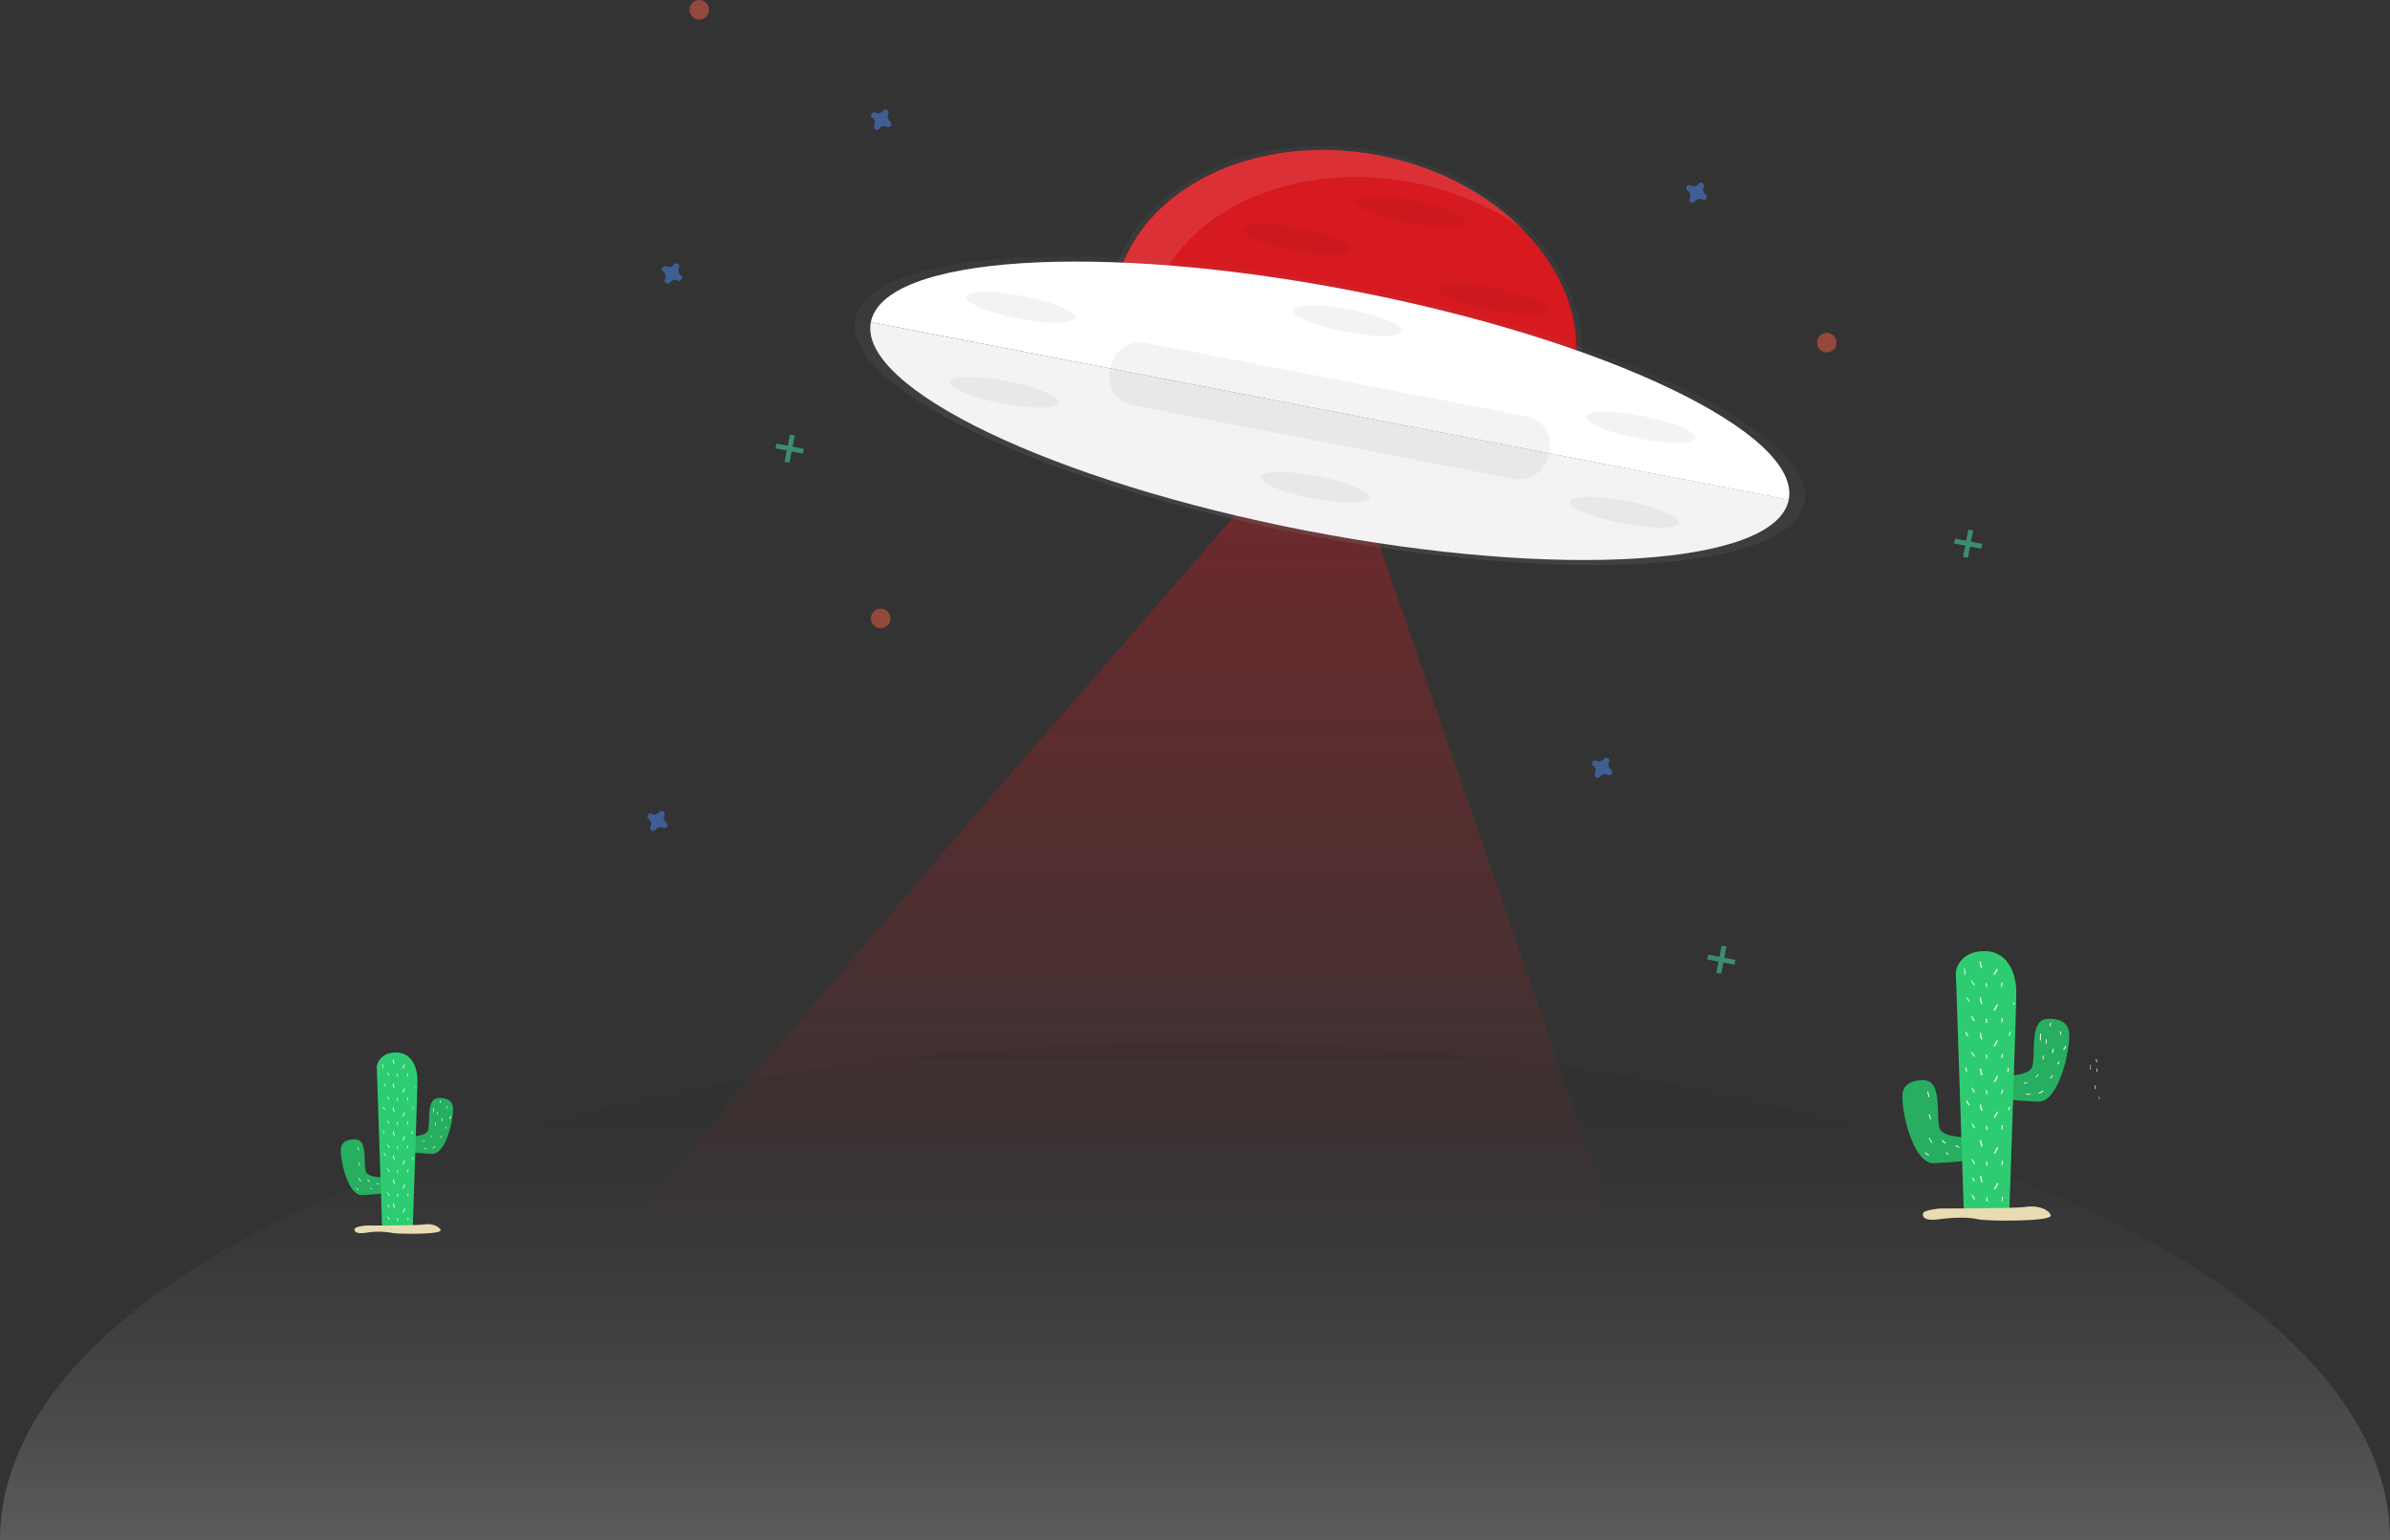 <svg xmlns="http://www.w3.org/2000/svg" xmlns:xlink="http://www.w3.org/1999/xlink" viewBox="0 0 764.12 492.48"><rect x="0" y="0" width="764.12" height="492.48" fill="#333333" stroke="none"/><defs><style>.cls-1{opacity:0.8;}.cls-2{fill:url(#linear-gradient);}.cls-3{fill:#d71920;}.cls-4,.cls-8{fill:#fff;}.cls-4,.cls-6{opacity:0.1;}.cls-10,.cls-13,.cls-4,.cls-5,.cls-6,.cls-9{isolation:isolate;}.cls-5{fill:url(#linear-gradient-2);}.cls-7{fill:url(#linear-gradient-3);}.cls-9{opacity:0.05;}.cls-10{fill:#4d8af0;}.cls-10,.cls-11,.cls-13{opacity:0.5;}.cls-12{fill:#47e6b1;}.cls-13{fill:#f55f44;}.cls-14{fill:url(#linear-gradient-4);}.cls-15{fill:#27ae60;}.cls-16{fill:#2ecc71;}.cls-17{fill:#e9dbb2;}</style><linearGradient id="linear-gradient" x1="389.79" y1="542.25" x2="389.79" y2="660.66" gradientTransform="matrix(0, 1, 1, 0, -171.49, -283.22)" gradientUnits="userSpaceOnUse"><stop offset="0" stop-color="gray" stop-opacity="0.25"/><stop offset="0.54" stop-color="gray" stop-opacity="0.12"/><stop offset="1" stop-color="gray" stop-opacity="0.1"/></linearGradient><linearGradient id="linear-gradient-2" x1="360.69" y1="458.29" x2="360.69" y2="129.41" gradientUnits="userSpaceOnUse"><stop offset="0.18" stop-color="#d71920" stop-opacity="0"/><stop offset="1" stop-color="#d71920" stop-opacity="0.4"/></linearGradient><linearGradient id="linear-gradient-3" x1="389.79" y1="535.82" x2="389.79" y2="616.61" gradientTransform="matrix(0, 1, 1, 0, -151.05, -258.44)" xlink:href="#linear-gradient"/><linearGradient id="linear-gradient-4" x1="382.06" y1="492.48" x2="382.06" y2="333.46" gradientUnits="userSpaceOnUse"><stop offset="0" stop-color="#fff" stop-opacity="0.2"/><stop offset="1" stop-opacity="0.05"/></linearGradient></defs><title>ufo-404</title><g id="Layer_2" data-name="Layer 2"><g id="f698cf57-4f6b-4529-a39c-70592e247574"><g class="cls-1"><ellipse class="cls-2" cx="429.96" cy="106.56" rx="59.2" ry="76.42" transform="translate(243.65 508.44) rotate(-79.05)"/></g><ellipse class="cls-3" cx="429.96" cy="106.56" rx="57.89" ry="74.73" transform="translate(243.65 508.44) rotate(-79.05)"/><path class="cls-4" d="M367.23,101c6.08-31.39,43.84-50.48,84.36-42.64A91.64,91.64,0,0,1,486.69,73c-11.21-11.2-27.06-19.76-45.52-23.33-40.52-7.84-78.29,11.24-84.36,42.63-4.08,21.08,7.17,42.34,27.27,56.41C370.69,135.27,363.93,118.07,367.23,101Z"/><polygon class="cls-5" points="425.54 129.41 479.61 286.01 539.09 458.29 371.27 429.07 182.28 412.59 316.95 254.54 425.54 129.41"/><path class="cls-6" d="M503.67,103.35a45.64,45.64,0,0,1-.75,11.55c-6.08,31.39-43.84,50.48-84.36,42.64-33.16-6.44-57.88-28.9-62.41-54,1.69,27.31,27.55,52.64,63.1,59.52,40.52,7.84,78.29-11.25,84.37-42.64A46.21,46.21,0,0,0,503.67,103.35Z"/><g class="cls-1"><ellipse class="cls-7" cx="425.16" cy="131.34" rx="40.39" ry="154.55" transform="translate(215.44 523.81) rotate(-79.05)"/></g><path class="cls-8" d="M432.59,93c-81-15.68-150.06-11.23-154.16,10l293.46,56.79C576,138.56,513.62,108.68,432.59,93Z"/><path class="cls-8" d="M417.74,169.69c81,15.68,150.06,11.23,154.15-9.95L278.43,103C274.34,124.13,336.71,154,417.74,169.69Z"/><path class="cls-9" d="M417.74,169.69c81,15.68,150.06,11.23,154.15-9.95L278.43,103C274.34,124.13,336.71,154,417.74,169.69Z"/><rect class="cls-9" x="414.97" y="60.01" width="20.38" height="142.66" rx="8.99" transform="translate(215.44 523.81) rotate(-79.05)"/><path class="cls-10" d="M284.63,38.84a1.91,1.91,0,0,1-.61-2.48,1.19,1.19,0,0,0,.08-.2h0a1,1,0,0,0-1.58-.95h0a1,1,0,0,0-.13.16,1.91,1.91,0,0,1-2.48.61l-.2-.08h0a1,1,0,0,0-1,1.58h0l.17.14a1.93,1.93,0,0,1,.61,2.48.7.7,0,0,0-.08.2h0a1,1,0,0,0,1.57,1h0a.79.79,0,0,0,.14-.17,1.91,1.91,0,0,1,2.47-.58l.2.08h0a1,1,0,0,0,1.18-.69,1,1,0,0,0-.22-.88h0A.87.87,0,0,0,284.63,38.84Z"/><path class="cls-10" d="M515.05,246.06a1.92,1.92,0,0,1-.59-2.47.7.7,0,0,0,.08-.2h0a1,1,0,0,0-1.57-.95h0a1.07,1.07,0,0,0-.14.16,1.91,1.91,0,0,1-2.48.61l-.2-.08h0a1,1,0,0,0-1.17.69,1,1,0,0,0,.22.88h0a.75.75,0,0,0,.16.15,1.93,1.93,0,0,1,.59,2.47.7.7,0,0,0-.08.2h0a1,1,0,0,0,1.57,1h0a1.15,1.15,0,0,0,.14-.17,1.91,1.91,0,0,1,2.47-.59.84.84,0,0,0,.2.08h0a1,1,0,0,0,1.18-.68,1,1,0,0,0-.22-.89h0A1.29,1.29,0,0,0,515.05,246.06Z"/><path class="cls-10" d="M213.06,263.09a1.92,1.92,0,0,1-.61-2.47.9.9,0,0,0,.08-.21h0a1,1,0,0,0-1.57-1h0a1.15,1.15,0,0,0-.14.17,1.93,1.93,0,0,1-2.48.61.72.72,0,0,0-.2-.09h0a1,1,0,0,0-.95,1.58h0a1.07,1.07,0,0,0,.16.14,1.92,1.92,0,0,1,.61,2.48,1.19,1.19,0,0,0-.08.2h0a1,1,0,0,0,.68,1.17.93.93,0,0,0,.89-.21h0a.75.75,0,0,0,.14-.17,1.92,1.92,0,0,1,2.48-.59.7.7,0,0,0,.2.08h0a1,1,0,0,0,.95-1.57h0A.85.85,0,0,0,213.06,263.09Z"/><path class="cls-10" d="M217.7,88.07a1.91,1.91,0,0,1-.58-2.47,1.19,1.19,0,0,0,.08-.2h0a1,1,0,0,0-1.58-1h0a1.07,1.07,0,0,0-.14.16,1.91,1.91,0,0,1-2.47.61l-.2-.08h0a1,1,0,0,0-1,1.57h0a.8.8,0,0,0,.17.15,1.92,1.92,0,0,1,.61,2.47.88.88,0,0,0-.09.2h0a1,1,0,0,0,1.58,1h0a1.15,1.15,0,0,0,.14-.17,1.91,1.91,0,0,1,2.47-.58l.2.08h0a1,1,0,0,0,1-1.58h0A1.54,1.54,0,0,0,217.7,88.07Z"/><path class="cls-10" d="M545.32,62.19a1.94,1.94,0,0,1-.59-2.48.7.7,0,0,0,.08-.2h0a1,1,0,0,0-1.57-.95h0a1.07,1.07,0,0,0-.14.16,1.92,1.92,0,0,1-2.47.59.88.88,0,0,0-.2-.09h0a1,1,0,0,0-1.26.52,1,1,0,0,0,.27,1.11h0a.73.73,0,0,0,.16.14,1.91,1.91,0,0,1,.58,2.47,1.19,1.19,0,0,0-.08.2h0a1,1,0,0,0,1.62.94h0a1.15,1.15,0,0,0,.14-.17,1.93,1.93,0,0,1,2.47-.59.88.88,0,0,0,.2.09h0a1,1,0,0,0,1-1.58h0A.85.85,0,0,0,545.32,62.19Z"/><g class="cls-11"><rect class="cls-12" x="248.05" y="142.67" width="8.87" height="1.57" transform="translate(63.67 364.08) rotate(-79.05)"/><rect class="cls-12" x="251.7" y="139.02" width="1.57" height="8.87" transform="translate(63.67 364.08) rotate(-79.05)"/></g><g class="cls-11"><rect class="cls-12" x="624.83" y="173.07" width="8.87" height="1.57" transform="translate(339.02 758.62) rotate(-79.05)"/><rect class="cls-12" x="628.48" y="169.42" width="1.57" height="8.87" transform="translate(339.02 758.62) rotate(-79.05)"/></g><g class="cls-11"><rect class="cls-12" x="545.94" y="306.08" width="8.87" height="1.57" transform="translate(144.53 788.91) rotate(-79.05)"/><rect class="cls-12" x="549.59" y="302.43" width="1.57" height="8.87" transform="translate(144.53 788.91) rotate(-79.05)"/></g><circle class="cls-13" cx="584.04" cy="109.56" r="3.13"/><circle class="cls-13" cx="223.57" cy="3.13" r="3.13"/><circle class="cls-13" cx="281.58" cy="197.72" r="3.13"/><ellipse class="cls-9" cx="326.33" cy="98.26" rx="3.65" ry="17.74" transform="translate(167.86 399.98) rotate(-79.05)"/><ellipse class="cls-9" cx="321.08" cy="125.42" rx="3.65" ry="17.74" transform="translate(136.94 416.82) rotate(-79.05)"/><ellipse class="cls-9" cx="524.59" cy="136.63" rx="3.65" ry="17.74" transform="translate(290.78 625.71) rotate(-79.05)"/><ellipse class="cls-9" cx="519.34" cy="163.78" rx="3.65" ry="17.74" transform="translate(259.87 642.54) rotate(-79.05)"/><ellipse class="cls-9" cx="430.74" cy="102.53" rx="3.65" ry="17.74" transform="translate(248.25 505.94) rotate(-79.05)"/><ellipse class="cls-9" cx="450.79" cy="67.61" rx="3.65" ry="17.74" transform="translate(298.76 497.34) rotate(-79.05)"/><ellipse class="cls-9" cx="414.51" cy="76.53" rx="3.65" ry="17.74" transform="translate(260.62 468.95) rotate(-79.05)"/><ellipse class="cls-9" cx="477.26" cy="95.58" rx="3.65" ry="17.74" transform="translate(292.74 545.99) rotate(-79.05)"/><ellipse class="cls-9" cx="420.43" cy="155.8" rx="3.65" ry="17.74" transform="translate(187.59 538.98) rotate(-79.05)"/><path class="cls-14" d="M382.06,333.46c-211,0-382.06,71.2-382.06,159H764.12C764.12,404.66,593.07,333.46,382.06,333.46Z"/><path class="cls-8" d="M669.86,347.15a.1.1,0,1,0-.19,0,3.93,3.93,0,0,0,.16,1c0,.12.22.07.19-.06A4,4,0,0,1,669.86,347.15Z"/><path class="cls-8" d="M670.55,341.7a.1.1,0,0,0-.2,0,4.34,4.34,0,0,0,.08,1,.1.1,0,1,0,.2-.05A4,4,0,0,1,670.55,341.7Z"/><path class="cls-8" d="M668.5,340.48c0-.09-.13-.14-.15,0a5,5,0,0,0,0,1.45c0,.1.18.06.16-.05A4.76,4.76,0,0,1,668.5,340.48Z"/><path class="cls-8" d="M670.49,339.49a2.72,2.72,0,0,1-.16-.74.12.12,0,0,0-.23,0,2.76,2.76,0,0,0,.15.81C670.3,339.71,670.54,339.64,670.49,339.49Z"/><path class="cls-8" d="M671.34,351.22l-.24-.47c-.05-.11-.23,0-.17.1l.24.47C671.22,351.43,671.39,351.33,671.34,351.22Z"/><path class="cls-15" d="M615.58,345.46s-6.88-.87-7.32,4.46,3.38,22,9.83,22a125.07,125.07,0,0,0,16-1.59l-1.57-6.88s-11.35,1.13-12.45-2.86S620.92,346.11,615.58,345.46Z"/><path class="cls-15" d="M654.19,325.81s6.89-.91,7.34,4.42-3.28,22-9.72,22a126.79,126.79,0,0,1-16-1.52l1.54-6.89s11.35,1.08,12.43-2.92S648.86,326.48,654.19,325.81Z"/><path class="cls-16" d="M627.92,389.22l-2.61-78.53s.87-6.56,9.09-6.58,10.24,8.34,10.25,13-2.29,72.07-2.29,72.07Z"/><path class="cls-8" d="M631.41,383.31c-.32-.41-.52-.92-.88-1.3-.08-.09-.21,0-.16.13.25.44.47.92.76,1.34C631.25,383.66,631.54,383.48,631.41,383.31Z"/><path class="cls-8" d="M633.87,377.79a4.81,4.81,0,0,1-.4-1.66c0-.25-.4-.25-.39,0a5.13,5.13,0,0,0,.4,1.77C633.58,378.14,634,378,633.87,377.79Z"/><path class="cls-8" d="M638.46,378.35a8.59,8.59,0,0,1-.87,1.57c-.15.19.11.46.26.27a9.66,9.66,0,0,0,.93-1.66C638.88,378.32,638.57,378.13,638.46,378.35Z"/><path class="cls-8" d="M635.46,384a3.48,3.48,0,0,1-.1-1c0-.19-.31-.19-.31,0a3.78,3.78,0,0,0,.1,1.06C635.21,384.24,635.53,384.15,635.46,384Z"/><path class="cls-8" d="M640.09,382.77a4.28,4.28,0,0,1-.18,1.07c-.06.18.22.26.28.08a4,4,0,0,0,.22-1.15A.16.16,0,0,0,640.09,382.77Z"/><path class="cls-8" d="M631.39,371.9c-.32-.41-.52-.92-.88-1.3a.1.1,0,0,0-.16.12c.24.45.47.92.75,1.34C631.22,372.24,631.51,372.06,631.39,371.9Z"/><path class="cls-8" d="M633.85,366.37a4.77,4.77,0,0,1-.41-1.66.2.2,0,0,0-.39,0,5.38,5.38,0,0,0,.41,1.77C633.55,366.72,634,366.61,633.85,366.37Z"/><path class="cls-8" d="M638.44,366.93a9.38,9.38,0,0,1-.88,1.58c-.14.18.12.45.27.26a9.29,9.29,0,0,0,.93-1.66C638.86,366.9,638.55,366.72,638.44,366.93Z"/><path class="cls-8" d="M635.44,372.53a3.45,3.45,0,0,1-.11-1,.15.15,0,1,0-.3,0,3.37,3.37,0,0,0,.09,1.05C635.18,372.82,635.5,372.73,635.44,372.53Z"/><path class="cls-8" d="M640.06,371.36a3.58,3.58,0,0,1-.18,1.07c-.06.18.22.25.28.07a3.72,3.72,0,0,0,.22-1.15C640.39,371.15,640.06,371.15,640.06,371.36Z"/><path class="cls-8" d="M631.36,360.48c-.32-.41-.52-.92-.88-1.3-.08-.09-.21,0-.16.13.25.44.47.92.76,1.34C631.2,360.82,631.49,360.65,631.36,360.48Z"/><path class="cls-8" d="M633.82,355a4.81,4.81,0,0,1-.4-1.66c0-.25-.4-.25-.39,0a5.18,5.18,0,0,0,.4,1.77C633.53,355.31,633.92,355.2,633.82,355Z"/><path class="cls-8" d="M638.42,355.51a9.38,9.38,0,0,1-.88,1.58c-.15.19.11.45.26.26a9.57,9.57,0,0,0,.93-1.65C638.84,355.49,638.52,355.3,638.42,355.51Z"/><path class="cls-8" d="M635.41,361.12a3.52,3.52,0,0,1-.1-1,.16.16,0,0,0-.31,0,3.67,3.67,0,0,0,.1,1.05C635.16,361.41,635.48,361.32,635.41,361.12Z"/><path class="cls-8" d="M640,359.94a4.28,4.28,0,0,1-.18,1.07c-.06.18.22.26.28.08a4.18,4.18,0,0,0,.22-1.15A.16.16,0,0,0,640,359.94Z"/><path class="cls-8" d="M631.34,349.07a14.8,14.8,0,0,0-.88-1.3.1.1,0,0,0-.16.12c.24.45.47.92.75,1.34C631.18,349.41,631.46,349.23,631.34,349.07Z"/><path class="cls-8" d="M633.8,343.54a4.77,4.77,0,0,1-.41-1.66.2.2,0,0,0-.39,0,5.38,5.38,0,0,0,.41,1.77C633.5,343.89,633.9,343.78,633.8,343.54Z"/><path class="cls-8" d="M638.39,344.1a9.28,9.28,0,0,1-.88,1.57c-.14.19.12.46.27.27a9.29,9.29,0,0,0,.93-1.66C638.81,344.07,638.5,343.89,638.39,344.1Z"/><path class="cls-8" d="M635.39,349.7a3.45,3.45,0,0,1-.11-1,.15.15,0,1,0-.3,0,3.37,3.37,0,0,0,.09,1.05C635.13,350,635.45,349.9,635.39,349.7Z"/><path class="cls-8" d="M640,348.52a3.53,3.53,0,0,1-.18,1.07c-.06.19.22.26.28.08a3.72,3.72,0,0,0,.22-1.15C640.34,348.32,640,348.32,640,348.52Z"/><path class="cls-8" d="M631.31,337.65c-.32-.41-.52-.92-.88-1.3-.08-.09-.21,0-.16.13.25.44.47.92.76,1.34C631.15,338,631.44,337.81,631.31,337.65Z"/><path class="cls-8" d="M633.77,332.13a4.81,4.81,0,0,1-.4-1.66c0-.25-.4-.25-.39,0a5.12,5.12,0,0,0,.4,1.76C633.48,332.47,633.87,332.37,633.77,332.13Z"/><path class="cls-8" d="M638.37,332.68a9.38,9.38,0,0,1-.88,1.58c-.15.19.11.45.26.26a9.57,9.57,0,0,0,.93-1.65C638.79,332.65,638.47,332.47,638.37,332.68Z"/><path class="cls-8" d="M635.36,338.28a3.41,3.41,0,0,1-.1-1,.16.16,0,0,0-.31,0,3.71,3.71,0,0,0,.1,1.05A.16.16,0,1,0,635.36,338.28Z"/><path class="cls-8" d="M640,337.11a4.28,4.28,0,0,1-.18,1.07c-.06.18.22.26.28.08a4.18,4.18,0,0,0,.22-1.15A.16.16,0,0,0,640,337.11Z"/><path class="cls-8" d="M631.29,326.23c-.32-.41-.52-.92-.88-1.3a.1.1,0,0,0-.16.13c.24.45.47.92.75,1.34C631.13,326.58,631.41,326.4,631.29,326.23Z"/><path class="cls-8" d="M633.75,320.71a4.82,4.82,0,0,1-.41-1.66.2.2,0,0,0-.39,0,5.38,5.38,0,0,0,.41,1.77C633.45,321.06,633.85,321,633.75,320.71Z"/><path class="cls-8" d="M638.34,321.27a9.28,9.28,0,0,1-.88,1.57c-.14.19.12.46.27.27a9.66,9.66,0,0,0,.93-1.66C638.76,321.24,638.45,321.05,638.34,321.27Z"/><path class="cls-8" d="M635.34,326.87a3.48,3.48,0,0,1-.11-1,.15.15,0,0,0-.3,0A3.44,3.44,0,0,0,635,327C635.08,327.16,635.4,327.07,635.34,326.87Z"/><path class="cls-8" d="M640,325.69a3.53,3.53,0,0,1-.18,1.07.15.15,0,0,0,.28.08,3.72,3.72,0,0,0,.22-1.15C640.29,325.48,640,325.49,640,325.69Z"/><path class="cls-8" d="M631.26,314.82c-.32-.41-.52-.92-.88-1.3-.08-.09-.21,0-.16.12.25.45.47.92.76,1.34C631.1,315.16,631.39,315,631.26,314.82Z"/><path class="cls-8" d="M633.72,309.29a4.75,4.75,0,0,1-.4-1.66c0-.25-.4-.25-.39,0a4.92,4.92,0,0,0,.41,1.77C633.43,309.64,633.82,309.54,633.72,309.29Z"/><path class="cls-8" d="M638.32,309.85a9.38,9.38,0,0,1-.88,1.58c-.15.18.12.45.26.26a9.29,9.29,0,0,0,.93-1.66C638.74,309.82,638.42,309.64,638.32,309.85Z"/><path class="cls-8" d="M635.32,315.45a3.12,3.12,0,0,1-.11-1,.16.16,0,0,0-.31,0,3.71,3.71,0,0,0,.1,1.05A.17.17,0,0,0,635.32,315.45Z"/><path class="cls-8" d="M639.94,314.28a4.36,4.36,0,0,1-.18,1.07c-.06.18.22.25.28.07a4,4,0,0,0,.22-1.14A.16.16,0,0,0,639.94,314.28Z"/><path class="cls-8" d="M629.64,320a4.14,4.14,0,0,0-.74-1c-.12-.12-.3.07-.18.19a4.25,4.25,0,0,1,.68,1C629.48,320.29,629.72,320.15,629.64,320Z"/><path class="cls-8" d="M628.21,309.67a.13.13,0,1,0-.25,0c0,.61.08,1.21.08,1.81,0,.19.3.19.29,0C628.32,310.88,628.23,310.28,628.21,309.67Z"/><path class="cls-8" d="M629.25,331a2.28,2.28,0,0,1-.58-1,.15.15,0,0,0-.28.08,2.72,2.72,0,0,0,.64,1.18C629.17,331.4,629.38,331.18,629.25,331Z"/><path class="cls-8" d="M628.89,342.37a2,2,0,0,1-.3-1,.14.14,0,0,0-.27,0,2.22,2.22,0,0,0,.31,1.18A.15.15,0,0,0,628.89,342.37Z"/><path class="cls-8" d="M629.7,353.13a3.7,3.7,0,0,1-.77-1.14c-.07-.19-.38-.11-.3.08a3.82,3.82,0,0,0,.85,1.28C629.62,353.5,629.85,353.27,629.7,353.13Z"/><path class="cls-8" d="M642.63,329.88c-.11.41-.29.8-.4,1.21a.12.12,0,0,0,.24.06c.11-.41.3-.79.41-1.21A.13.13,0,0,0,642.63,329.88Z"/><path class="cls-8" d="M644.08,320.73a.57.57,0,0,0,0-.13.14.14,0,0,0-.17-.1c-.18,0-.19.4-.2.53a.14.14,0,0,0,.28,0,.77.77,0,0,0,0-.15v0A.1.1,0,0,0,644.08,320.73Z"/><path class="cls-8" d="M642.48,353.94a4.39,4.39,0,0,0-.52.95c-.07.18.22.26.29.08a4.17,4.17,0,0,1,.48-.88C642.84,353.93,642.58,353.78,642.48,353.94Z"/><path class="cls-8" d="M642,341.57a5.16,5.16,0,0,0-.21,1.15.16.16,0,0,0,.31,0,4.37,4.37,0,0,1,.19-1.07A.15.15,0,0,0,642,341.57Z"/><path class="cls-8" d="M631.29,377.47c-.17-.27-.33-.55-.5-.81s-.39,0-.28.16.33.54.51.8S631.4,377.64,631.29,377.47Z"/><path class="cls-8" d="M622,365.33a2.31,2.31,0,0,1-.86-.75c-.11-.15-.36,0-.25.15a2.65,2.65,0,0,0,1,.86C622.05,365.68,622.2,365.42,622,365.33Z"/><path class="cls-8" d="M617.81,365.28a5.76,5.76,0,0,1-.88-1.36c-.06-.15-.32-.08-.25.08a6,6,0,0,0,.94,1.47C617.73,365.6,617.92,365.41,617.81,365.28Z"/><path class="cls-8" d="M616.92,356.36c-.06-.17-.33-.1-.27.07a11.38,11.38,0,0,1,.41,1.41c0,.18.3.1.27-.07A6.18,6.18,0,0,0,616.92,356.36Z"/><path class="cls-8" d="M616.5,349c0-.17-.29-.1-.26.07.1.54.2,1.07.29,1.62,0,.18.32.1.29-.08C616.72,350.07,616.61,349.53,616.5,349Z"/><path class="cls-8" d="M622.93,368.87a2.2,2.2,0,0,1-.58-.37c-.12-.1-.29.06-.17.17a2.49,2.49,0,0,0,.62.44C623,369.19,623.09,369,622.93,368.87Z"/><path class="cls-8" d="M626.36,366.74a3.75,3.75,0,0,0-1-.52.15.15,0,0,0-.08.28,3.22,3.22,0,0,1,1,.49C626.37,367.09,626.51,366.84,626.36,366.74Z"/><path class="cls-8" d="M616.65,369.17a1.5,1.5,0,0,1-.93-.74c-.08-.15-.32,0-.23.14a1.76,1.76,0,0,0,1.09.87C616.75,369.49,616.82,369.22,616.65,369.17Z"/><path class="cls-8" d="M648,346l-.9.3a.12.12,0,0,0,.06.23c.3-.1.61-.2.9-.31C648.19,346.2,648.15,346,648,346Z"/><path class="cls-8" d="M651.44,343.58a1,1,0,0,1-.52.62c-.14.06-.08.29.07.23a1.21,1.21,0,0,0,.69-.79C651.73,343.49,651.49,343.43,651.44,343.58Z"/><path class="cls-8" d="M653.38,337.59c0-.16-.21-.23-.24-.07a2.61,2.61,0,0,0,0,1.18c0,.15.28.08.24-.07A2.28,2.28,0,0,1,653.38,337.59Z"/><path class="cls-8" d="M654.14,332.33a6.52,6.52,0,0,0-.1,1.39h.24a5.23,5.23,0,0,1,.09-1.26C654.41,332.31,654.18,332.18,654.14,332.33Z"/><path class="cls-8" d="M656.34,335.39c-.09.37-.21.74-.3,1.11a.15.15,0,0,0,.29.08c.09-.37.2-.74.29-1.11A.15.15,0,0,0,656.34,335.39Z"/><path class="cls-8" d="M658.81,329.74a.13.13,0,0,0-.24.07,3.22,3.22,0,0,1,.09.87.14.14,0,1,0,.27,0A3.32,3.32,0,0,0,658.81,329.74Z"/><path class="cls-8" d="M655.54,327a3.65,3.65,0,0,0-.23,1c0,.19.3.19.3,0a3.6,3.6,0,0,1,.17-1C655.83,326.93,655.59,326.87,655.54,327Z"/><path class="cls-8" d="M652.3,330.57a15.06,15.06,0,0,0-.1,2.07h.29a14.44,14.44,0,0,1,.09-1.93C652.61,330.52,652.33,330.38,652.3,330.57Z"/><path class="cls-8" d="M656.08,343.77a2.9,2.9,0,0,1-.67.86.12.12,0,0,0,.17.17,3.17,3.17,0,0,0,.74-1C656.38,343.68,656.14,343.62,656.08,343.77Z"/><path class="cls-8" d="M658.2,339.45a2.62,2.62,0,0,0-.42.64c-.09.17.17.33.26.15a2,2,0,0,1,.38-.57C658.55,339.52,658.33,339.31,658.2,339.45Z"/><path class="cls-8" d="M660.26,334.47a1.54,1.54,0,0,1-.53.91c-.17.13,0,.41.16.28a1.88,1.88,0,0,0,.68-1.11A.16.16,0,0,0,660.26,334.47Z"/><path class="cls-8" d="M653,348.75a7.7,7.7,0,0,1-1.17.7c-.15.08,0,.29.13.22a9.79,9.79,0,0,0,1.22-.69A.15.15,0,1,0,653,348.75Z"/><path class="cls-8" d="M648.88,349.75h-1.09V350h1.09C649.42,350,649.42,349.75,648.88,349.75Z"/><path class="cls-17" d="M620.34,386.39s-5.26.41-5.55,1.6c-.22.94.27,2.56,5.26,1.85s10-.63,12.28,0,24.33.89,23.33-1.33-4.78-3.16-8.24-2.61S620.34,386.39,620.34,386.39Z"/><path class="cls-15" d="M113.92,364.33s-4.63-.59-4.93,3,2.28,14.78,6.61,14.77A84.9,84.9,0,0,0,126.36,381l-1.06-4.63s-7.63.77-8.37-1.92S117.51,364.77,113.92,364.33Z"/><path class="cls-15" d="M139.89,351.11s4.63-.61,4.93,3-2.21,14.79-6.54,14.8a84.8,84.8,0,0,1-10.76-1l1-4.64s7.63.73,8.36-2S136.3,351.56,139.89,351.11Z"/><path class="cls-16" d="M122.22,393.76l-1.76-52.82s.59-4.41,6.11-4.42,6.89,5.61,6.89,8.75-1.53,48.47-1.53,48.47Z"/><path class="cls-8" d="M124.56,389.78c-.21-.27-.35-.61-.59-.87,0-.06-.14,0-.11.09.17.29.32.61.51.9C124.45,390,124.65,389.9,124.56,389.78Z"/><path class="cls-8" d="M126.22,386.07a3.36,3.36,0,0,1-.28-1.12.13.13,0,0,0-.26,0,3.45,3.45,0,0,0,.28,1.19C126,386.3,126.28,386.23,126.22,386.07Z"/><path class="cls-8" d="M129.31,386.44a5.75,5.75,0,0,1-.59,1.06c-.1.13.08.31.17.18a6.1,6.1,0,0,0,.63-1.11C129.59,386.43,129.38,386.3,129.31,386.44Z"/><path class="cls-8" d="M127.29,390.21a2,2,0,0,1-.07-.65c0-.13-.21-.13-.21,0a2.41,2.41,0,0,0,.07.71A.11.11,0,1,0,127.29,390.21Z"/><path class="cls-8" d="M130.4,389.42a2.53,2.53,0,0,1-.12.72c0,.12.15.17.19.05a2.5,2.5,0,0,0,.14-.77C130.62,389.28,130.4,389.28,130.4,389.42Z"/><path class="cls-8" d="M124.55,382.11c-.22-.28-.35-.62-.59-.88-.06-.06-.15,0-.11.09a8,8,0,0,0,.51.9C124.44,382.34,124.63,382.22,124.55,382.11Z"/><path class="cls-8" d="M126.2,378.39a3.28,3.28,0,0,1-.27-1.12c0-.16-.27-.16-.26,0a3.44,3.44,0,0,0,.27,1.18C126,378.63,126.27,378.55,126.2,378.39Z"/><path class="cls-8" d="M129.29,378.77a6.49,6.49,0,0,1-.59,1.06c-.1.12.08.3.18.17a6.32,6.32,0,0,0,.62-1.11C129.57,378.75,129.36,378.62,129.29,378.77Z"/><path class="cls-8" d="M127.27,382.53a2.33,2.33,0,0,1-.07-.64.11.11,0,1,0-.21,0,2.38,2.38,0,0,0,.07.7A.11.11,0,0,0,127.27,382.53Z"/><path class="cls-8" d="M130.38,381.74a2.47,2.47,0,0,1-.12.72c0,.13.15.17.19.05a2.84,2.84,0,0,0,.15-.77A.11.11,0,0,0,130.38,381.74Z"/><path class="cls-8" d="M124.53,374.43a10.38,10.38,0,0,0-.59-.88.07.07,0,0,0-.11.09c.17.3.32.62.51.9C124.42,374.66,124.62,374.54,124.53,374.43Z"/><path class="cls-8" d="M126.19,370.71a3.08,3.08,0,0,1-.28-1.11.13.13,0,0,0-.26,0,3.55,3.55,0,0,0,.27,1.19C126,371,126.25,370.88,126.19,370.71Z"/><path class="cls-8" d="M129.27,371.09a6.1,6.1,0,0,1-.59,1.06c-.1.12.08.3.18.18a6.84,6.84,0,0,0,.63-1.12C129.56,371.07,129.34,371,129.27,371.09Z"/><path class="cls-8" d="M127.26,374.86a2.36,2.36,0,0,1-.08-.65.1.1,0,1,0-.2,0,2.41,2.41,0,0,0,.06.71C127.08,375.05,127.3,375,127.26,374.86Z"/><path class="cls-8" d="M130.36,374.06a2.47,2.47,0,0,1-.12.72.1.1,0,0,0,.19.06,2.57,2.57,0,0,0,.15-.78C130.58,373.93,130.36,373.93,130.36,374.06Z"/><path class="cls-8" d="M124.51,366.75a8.85,8.85,0,0,0-.59-.87c0-.06-.14,0-.11.08.17.3.32.62.51.9C124.4,367,124.6,366.86,124.51,366.75Z"/><path class="cls-8" d="M126.17,363a3.36,3.36,0,0,1-.28-1.12.13.13,0,0,0-.26,0,3.51,3.51,0,0,0,.28,1.19C126,363.27,126.23,363.2,126.17,363Z"/><path class="cls-8" d="M129.26,363.41a6.1,6.1,0,0,1-.59,1.06c-.1.13.08.31.17.18a6.18,6.18,0,0,0,.63-1.12C129.54,363.39,129.33,363.27,129.26,363.41Z"/><path class="cls-8" d="M127.24,367.18a2,2,0,0,1-.07-.65c0-.13-.21-.13-.21,0a2.41,2.41,0,0,0,.07.71C127.07,367.37,127.28,367.31,127.24,367.18Z"/><path class="cls-8" d="M130.35,366.39a2.58,2.58,0,0,1-.12.72c0,.12.15.17.19.05a2.55,2.55,0,0,0,.14-.77C130.57,366.25,130.35,366.25,130.35,366.39Z"/><path class="cls-8" d="M124.5,359.07c-.22-.27-.35-.61-.59-.87a.07.07,0,0,0-.11.08,8,8,0,0,0,.51.9C124.39,359.3,124.58,359.18,124.5,359.07Z"/><path class="cls-8" d="M126.15,355.36a3.34,3.34,0,0,1-.27-1.12c0-.17-.27-.17-.26,0a3.44,3.44,0,0,0,.27,1.19C126,355.59,126.22,355.52,126.15,355.36Z"/><path class="cls-8" d="M129.24,355.73a5.75,5.75,0,0,1-.59,1.06c-.1.13.08.31.18.18a6.7,6.7,0,0,0,.62-1.11C129.52,355.71,129.31,355.59,129.24,355.73Z"/><path class="cls-8" d="M127.22,359.5a2.36,2.36,0,0,1-.07-.65.11.11,0,0,0-.21,0,2.41,2.41,0,0,0,.07.71A.11.11,0,1,0,127.22,359.5Z"/><path class="cls-8" d="M130.33,358.71a2.53,2.53,0,0,1-.12.72c0,.12.15.17.19.05a2.92,2.92,0,0,0,.15-.77A.11.11,0,0,0,130.33,358.71Z"/><path class="cls-8" d="M124.48,351.4a10.38,10.38,0,0,0-.59-.88c-.06-.06-.15,0-.11.09.17.3.32.61.51.9C124.37,351.63,124.57,351.51,124.48,351.4Z"/><path class="cls-8" d="M126.14,347.68a3.13,3.13,0,0,1-.28-1.12.13.13,0,0,0-.26,0,3.44,3.44,0,0,0,.27,1.19C125.94,347.91,126.2,347.84,126.14,347.68Z"/><path class="cls-8" d="M129.22,348.05a5.75,5.75,0,0,1-.59,1.06c-.1.13.08.31.18.18a6.75,6.75,0,0,0,.63-1.11C129.51,348,129.29,347.91,129.22,348.05Z"/><path class="cls-8" d="M127.21,351.82a2.36,2.36,0,0,1-.08-.65.1.1,0,0,0-.2,0,2.41,2.41,0,0,0,.06.71A.11.11,0,0,0,127.21,351.82Z"/><path class="cls-8" d="M130.31,351a2.47,2.47,0,0,1-.12.72c0,.12.15.17.19.05a2.51,2.51,0,0,0,.15-.77A.11.11,0,0,0,130.31,351Z"/><path class="cls-8" d="M124.46,343.72a10.38,10.38,0,0,0-.59-.88c-.05-.06-.14,0-.11.09.17.3.32.62.51.9C124.35,344,124.55,343.83,124.46,343.72Z"/><path class="cls-8" d="M126.12,340a3.3,3.3,0,0,1-.28-1.11.13.13,0,0,0-.26,0,3.56,3.56,0,0,0,.28,1.19C125.92,340.24,126.18,340.16,126.12,340Z"/><path class="cls-8" d="M129.21,340.38a6.49,6.49,0,0,1-.59,1.06c-.1.12.07.3.17.17a5.78,5.78,0,0,0,.63-1.11C129.49,340.36,129.28,340.23,129.21,340.38Z"/><path class="cls-8" d="M127.19,344.15a2.06,2.06,0,0,1-.07-.65.11.11,0,1,0-.21,0,2.38,2.38,0,0,0,.07.7C127,344.34,127.23,344.28,127.19,344.15Z"/><path class="cls-8" d="M130.3,343.35a2.47,2.47,0,0,1-.12.72.1.1,0,0,0,.19.06,3,3,0,0,0,.14-.78C130.52,343.21,130.3,343.21,130.3,343.35Z"/><path class="cls-8" d="M123.37,347.19a2.79,2.79,0,0,0-.49-.69.09.09,0,0,0-.13.13,2.6,2.6,0,0,1,.46.66C123.26,347.4,123.43,347.3,123.37,347.19Z"/><path class="cls-8" d="M122.41,340.25a.09.09,0,0,0-.17,0c0,.41.06.82.06,1.23,0,.12.2.12.19,0C122.48,341.07,122.42,340.66,122.41,340.25Z"/><path class="cls-8" d="M123.11,354.63a1.57,1.57,0,0,1-.39-.7.1.1,0,0,0-.19.05,1.8,1.8,0,0,0,.43.79C123.05,354.87,123.2,354.73,123.11,354.63Z"/><path class="cls-8" d="M122.87,362.25a1.23,1.23,0,0,1-.2-.69.1.1,0,0,0-.19,0,1.66,1.66,0,0,0,.21.79C122.76,362.46,122.94,362.36,122.87,362.25Z"/><path class="cls-8" d="M123.41,369.48a2.48,2.48,0,0,1-.51-.76c-.06-.13-.26-.07-.21,0a3,3,0,0,0,.57.87A.11.11,0,0,0,123.41,369.48Z"/><path class="cls-8" d="M132.11,353.85c-.07.27-.19.53-.27.81,0,.1.13.15.16,0,.08-.28.2-.54.27-.82A.08.08,0,0,0,132.11,353.85Z"/><path class="cls-8" d="M133.09,347.69a.22.22,0,0,0,0-.08.12.12,0,0,0-.12-.07c-.12,0-.12.27-.13.36s.18.12.19,0,0-.07,0-.11v0A.08.08,0,0,0,133.09,347.69Z"/><path class="cls-8" d="M132,370a3,3,0,0,0-.34.64c0,.12.15.17.19.05a2.86,2.86,0,0,1,.33-.59C132.25,370,132.08,369.92,132,370Z"/><path class="cls-8" d="M131.7,361.71a3.44,3.44,0,0,0-.13.78c0,.13.2.13.2,0a2.86,2.86,0,0,1,.13-.72A.1.1,0,0,0,131.7,361.71Z"/><path class="cls-8" d="M124.48,385.85c-.11-.18-.22-.36-.34-.54s-.26,0-.18.11.22.36.34.54A.11.11,0,0,0,124.48,385.85Z"/><path class="cls-8" d="M118.25,377.69a1.65,1.65,0,0,1-.58-.5c-.07-.1-.24,0-.17.1a1.91,1.91,0,0,0,.65.58C118.27,377.93,118.37,377.75,118.25,377.69Z"/><path class="cls-8" d="M115.41,377.65a4.31,4.31,0,0,1-.59-.91c0-.1-.21-.05-.17.05a4.3,4.3,0,0,0,.64,1C115.36,377.87,115.49,377.74,115.41,377.65Z"/><path class="cls-8" d="M114.82,371.65c0-.11-.23-.06-.18.06a7.41,7.41,0,0,1,.27,1c0,.12.2.06.18-.06A4.65,4.65,0,0,0,114.82,371.65Z"/><path class="cls-8" d="M114.53,366.71c0-.12-.19-.07-.17,0,.07.36.14.73.2,1.09,0,.13.21.07.19,0C114.68,367.43,114.61,367.06,114.53,366.71Z"/><path class="cls-8" d="M118.86,380.07a1.62,1.62,0,0,1-.39-.25c-.08-.07-.19.05-.12.12a2,2,0,0,0,.42.29C118.87,380.28,119,380.12,118.86,380.07Z"/><path class="cls-8" d="M121.17,378.64a2.42,2.42,0,0,0-.7-.35.1.1,0,0,0,0,.19,2.31,2.31,0,0,1,.65.32C121.17,378.87,121.27,378.71,121.17,378.64Z"/><path class="cls-8" d="M114.64,380.28a1.06,1.06,0,0,1-.63-.5c-.06-.11-.21,0-.16.09a1.17,1.17,0,0,0,.74.58C114.7,380.49,114.75,380.31,114.64,380.28Z"/><path class="cls-8" d="M135.72,364.71l-.61.2c-.09,0-.05.19,0,.15l.61-.2C135.85,364.82,135.82,364.68,135.72,364.71Z"/><path class="cls-8" d="M138,363.06a.67.67,0,0,1-.35.42c-.1,0-.06.19,0,.15a.79.79,0,0,0,.46-.53C138.23,363,138.07,363,138,363.06Z"/><path class="cls-8" d="M139.34,359c0-.11-.14-.15-.17,0a1.63,1.63,0,0,0,0,.79.08.08,0,0,0,.16,0A1.38,1.38,0,0,1,139.34,359Z"/><path class="cls-8" d="M139.85,355.49a4.44,4.44,0,0,0-.07.94h.16a3.42,3.42,0,0,1,.07-.84C140,355.49,139.87,355.39,139.85,355.49Z"/><path class="cls-8" d="M141.33,357.55c-.06.25-.14.5-.2.75a.1.1,0,1,0,.19.05c.06-.25.14-.49.2-.74S141.36,357.43,141.33,357.55Z"/><path class="cls-8" d="M143,353.75c0-.1-.2-.06-.16.05a2.32,2.32,0,0,1,.06.59.09.09,0,0,0,.18,0A2,2,0,0,0,143,353.75Z"/><path class="cls-8" d="M140.79,351.93a2.43,2.43,0,0,0-.15.7c0,.13.19.13.2,0A2.53,2.53,0,0,1,141,352C141,351.87,140.82,351.83,140.79,351.93Z"/><path class="cls-8" d="M138.61,354.31a9.79,9.79,0,0,0-.07,1.39h.2a9.87,9.87,0,0,1,.06-1.3C138.82,354.28,138.63,354.19,138.61,354.31Z"/><path class="cls-8" d="M141.15,363.19a1.78,1.78,0,0,1-.45.58c-.07.07,0,.18.12.11a1.83,1.83,0,0,0,.49-.65C141.35,363.13,141.19,363.09,141.15,363.19Z"/><path class="cls-8" d="M142.58,360.29a2,2,0,0,0-.29.42c0,.12.12.22.18.11a2,2,0,0,1,.25-.39C142.81,360.33,142.67,360.19,142.58,360.29Z"/><path class="cls-8" d="M144,356.94a1.12,1.12,0,0,1-.36.61c-.11.08,0,.27.11.19a1.25,1.25,0,0,0,.45-.75A.1.1,0,1,0,144,356.94Z"/><path class="cls-8" d="M139.07,366.54a4.84,4.84,0,0,1-.79.47c-.1.05,0,.19.09.15a6.68,6.68,0,0,0,.82-.47A.1.1,0,1,0,139.07,366.54Z"/><path class="cls-8" d="M136.31,367.21h-.73v.15h.73C136.67,367.37,136.67,367.21,136.31,367.21Z"/><path class="cls-17" d="M117.12,391.85s-3.54.28-3.73,1.08c-.16.63.17,1.72,3.53,1.25a24.16,24.16,0,0,1,8.26,0c1.54.44,16.36.6,15.69-.89s-3.21-2.13-5.54-1.76S117.12,391.85,117.12,391.85Z"/></g></g></svg>